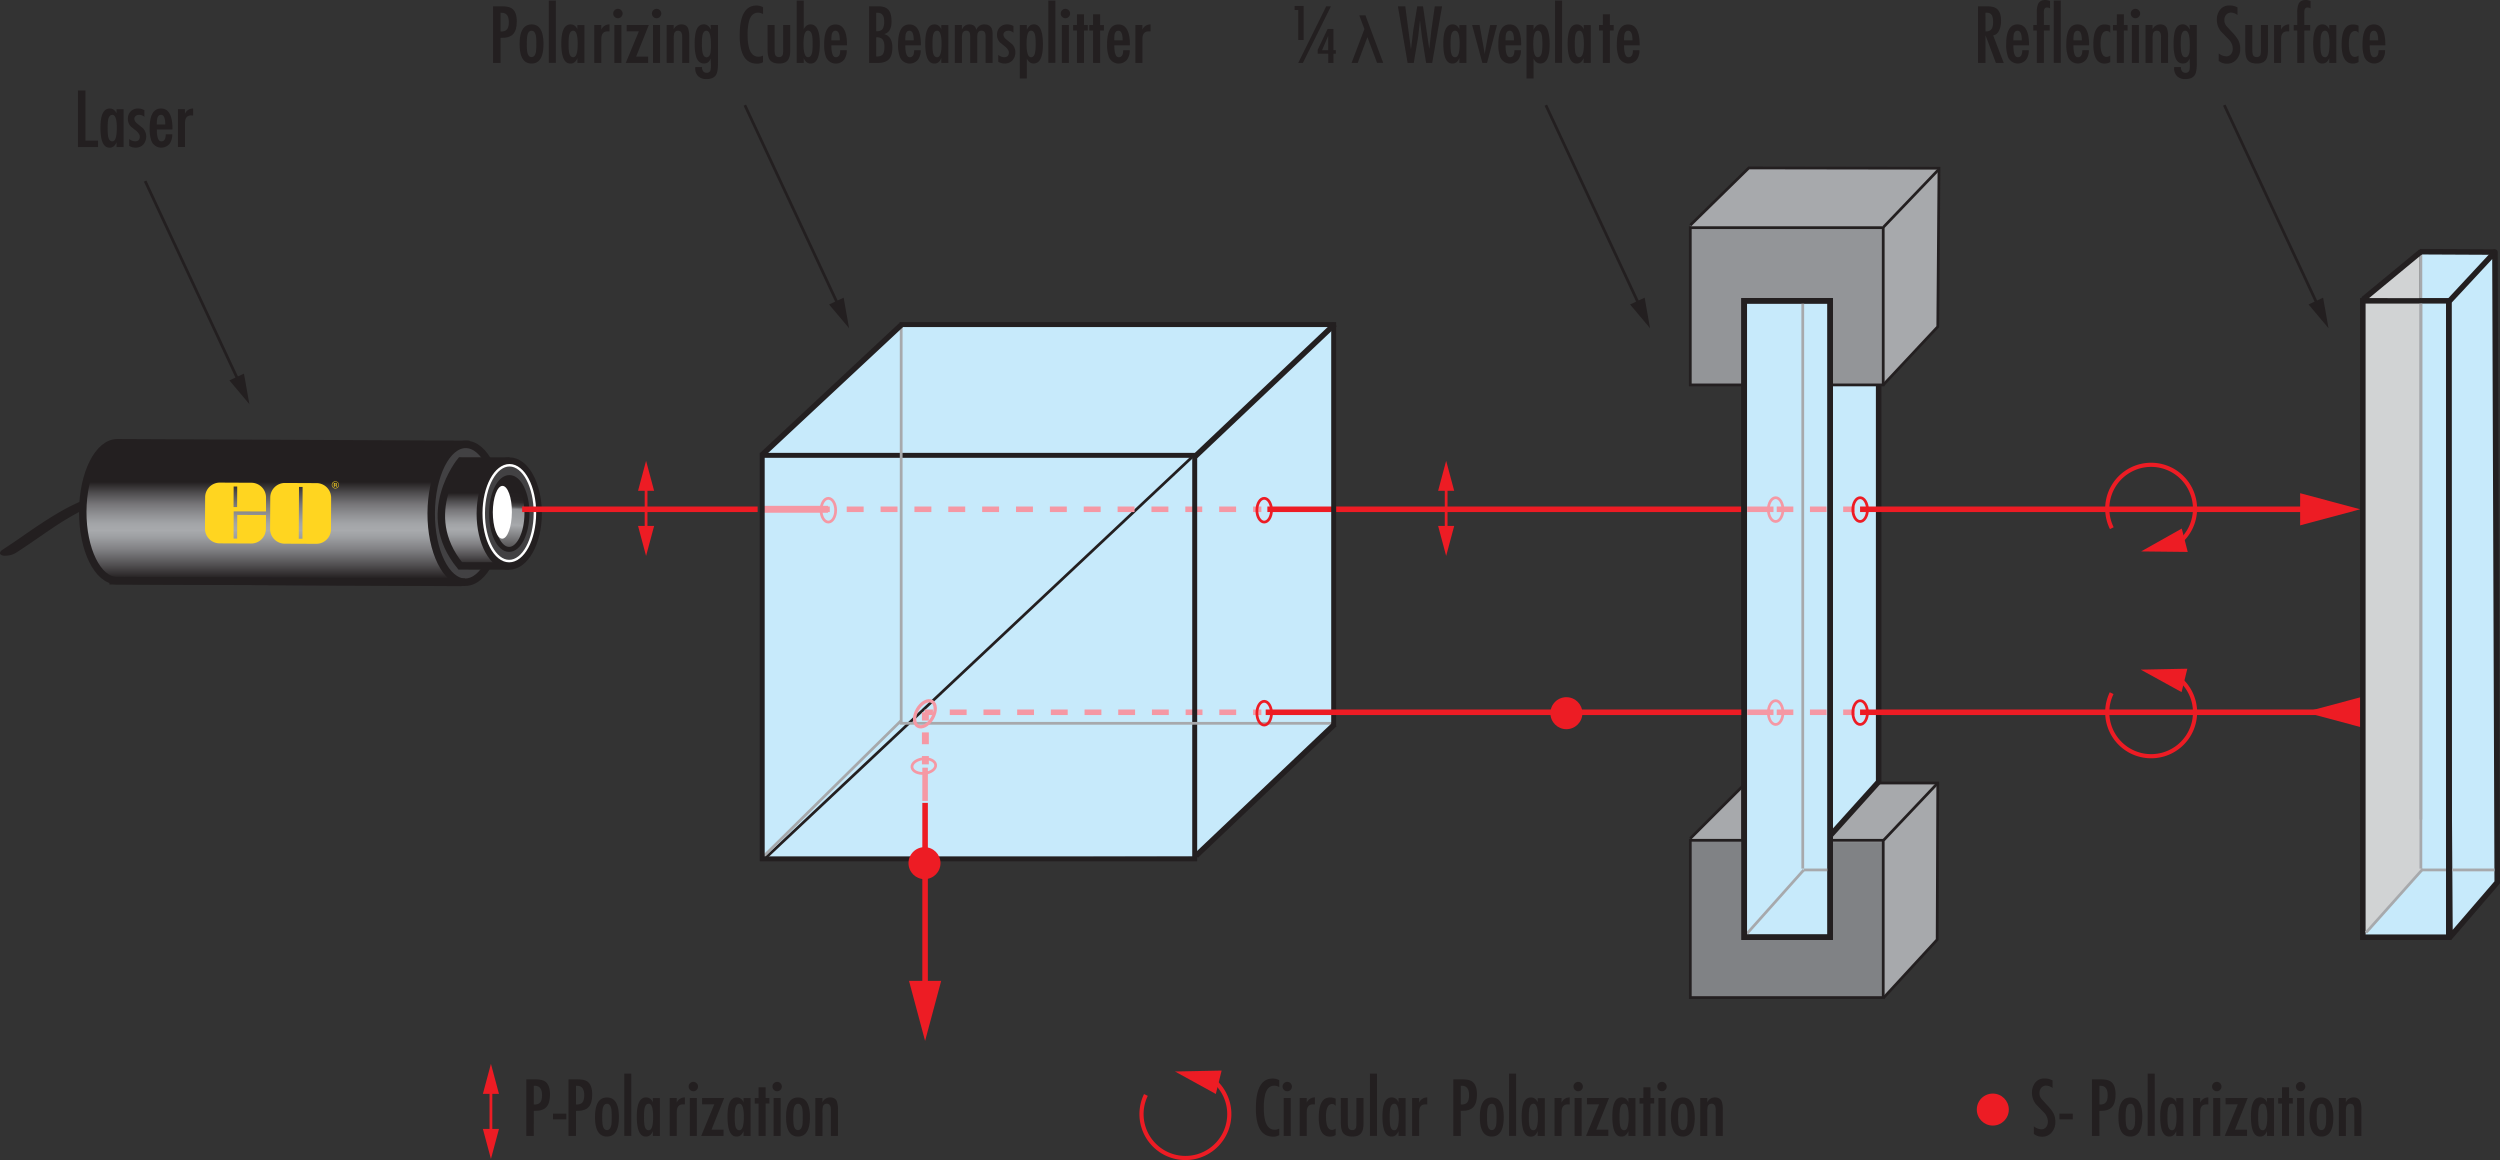 <svg xmlns="http://www.w3.org/2000/svg" xmlns:xlink="http://www.w3.org/1999/xlink" viewBox="0 0 1806.01 838.09"><rect x="0" y="0" width="1806.01" height="838.09" fill="#333333" stroke="none"/><defs><style>.cls-1,.cls-14,.cls-18,.cls-19,.cls-20,.cls-22,.cls-23,.cls-24,.cls-25,.cls-26,.cls-27,.cls-3,.cls-31,.cls-32,.cls-33,.cls-34,.cls-35,.cls-36,.cls-4,.cls-7{fill:none;}.cls-2,.cls-6{fill:#c7eafb;}.cls-11,.cls-13,.cls-14,.cls-15,.cls-16,.cls-26,.cls-27,.cls-3,.cls-6,.cls-7,.cls-8{stroke:#231f20;}.cls-11,.cls-13,.cls-14,.cls-15,.cls-16,.cls-18,.cls-19,.cls-20,.cls-22,.cls-23,.cls-24,.cls-25,.cls-26,.cls-27,.cls-3,.cls-31,.cls-32,.cls-33,.cls-36,.cls-4,.cls-6,.cls-8{stroke-miterlimit:10;}.cls-3,.cls-32,.cls-33,.cls-4,.cls-8{stroke-width:2px;}.cls-4{stroke:#a7a9ac;}.cls-5{fill:#a7a9ac;}.cls-19,.cls-22,.cls-23,.cls-24,.cls-27,.cls-31,.cls-6,.cls-7{stroke-width:4px;}.cls-7{stroke-linejoin:round;}.cls-8{fill:#939598;}.cls-9{isolation:isolate;}.cls-10{fill:#231f20;}.cls-11,.cls-13,.cls-14,.cls-15{stroke-width:5.39px;}.cls-11{fill:url(#linear-gradient);}.cls-12{fill:#ffd520;}.cls-13{fill:#424143;}.cls-15{fill:url(#linear-gradient-2);}.cls-16{stroke-width:3.6px;fill:url(#linear-gradient-3);}.cls-17{fill:url(#linear-gradient-4);}.cls-18{stroke:#fff;stroke-width:1.8px;}.cls-19,.cls-32,.cls-36{stroke:#ed1c24;}.cls-20,.cls-22,.cls-23,.cls-24,.cls-25,.cls-31,.cls-33,.cls-34,.cls-35{stroke:#f598a4;}.cls-20,.cls-25{stroke-width:5px;}.cls-21{fill:#ed1c24;}.cls-23{stroke-dasharray:12.23 12.23;}.cls-24{stroke-dasharray:12.17 12.17;}.cls-25{stroke-dasharray:8.54 8.54;}.cls-26{stroke-width:3.58px;}.cls-28{clip-path:url(#clip-path);}.cls-29{fill:#d1d3d4;}.cls-30{fill:#808285;}.cls-31{stroke-dasharray:12;}.cls-34{stroke-miterlimit:10;stroke-width:2.38px;}.cls-35{stroke-miterlimit:10;stroke-width:2px;}.cls-36{stroke-width:3px;}</style><linearGradient id="linear-gradient" x1="4582.93" y1="390.7" x2="4582.93" y2="490.48" gradientTransform="translate(3589.5 821.69) rotate(180) scale(0.74 1)" gradientUnits="userSpaceOnUse"><stop offset="0.13" stop-color="#231f20"/><stop offset="0.23" stop-color="#525052"/><stop offset="0.34" stop-color="#808083"/><stop offset="0.43" stop-color="#9d9fa2"/><stop offset="0.48" stop-color="#a8aaad"/><stop offset="0.53" stop-color="#a2a4a7"/><stop offset="0.59" stop-color="#919295"/><stop offset="0.67" stop-color="#767578"/><stop offset="0.75" stop-color="#4f4d4f"/><stop offset="0.83" stop-color="#231f20"/></linearGradient><linearGradient id="linear-gradient-2" x1="4386.55" y1="402.63" x2="4386.55" y2="478.5" xlink:href="#linear-gradient"/><linearGradient id="linear-gradient-3" x1="4354.74" y1="415.52" x2="4352.93" y2="467.39" gradientTransform="translate(3589.5 821.69) rotate(180) scale(0.74 1)" gradientUnits="userSpaceOnUse"><stop offset="0.01" stop-color="#231f20"/><stop offset="0.52" stop-color="#a7a9ac"/><stop offset="0.55" stop-color="#a3a5a8"/><stop offset="0.74" stop-color="#939598"/><stop offset="0.74" stop-color="#919295"/><stop offset="0.76" stop-color="#737476"/><stop offset="0.77" stop-color="#5a595b"/><stop offset="0.79" stop-color="#464445"/><stop offset="0.82" stop-color="#363334"/><stop offset="0.84" stop-color="#2b2829"/><stop offset="0.88" stop-color="#252122"/><stop offset="0.99" stop-color="#231f20"/></linearGradient><linearGradient id="linear-gradient-4" x1="4328.78" y1="451.61" x2="4347.24" y2="451.61" gradientTransform="translate(3589.5 821.69) rotate(180) scale(0.74 1)" gradientUnits="userSpaceOnUse"><stop offset="0" stop-color="#ec2227"/><stop offset="0.09" stop-color="#ec272c"/><stop offset="0.2" stop-color="#ee373b"/><stop offset="0.33" stop-color="#f05054"/><stop offset="0.46" stop-color="#f37477"/><stop offset="0.6" stop-color="#f7a1a4"/><stop offset="0.75" stop-color="#fcd8d9"/><stop offset="0.84" stop-color="#fff"/></linearGradient><clipPath id="clip-path"><rect class="cls-1" x="1706.91" y="217.31" width="62.09" height="459.74"/></clipPath></defs><g id="Layer_2" data-name="Layer 2"><g id="Layer_1-2" data-name="Layer 1"><g id="Layer_2-2" data-name="Layer 2"><g id="Blue_Fill_20_C" data-name="Blue Fill 20 C"><polygon class="cls-2" points="1749.18 181.97 1802.36 182.63 1804.17 637.91 1769.66 677.54 1705.92 678.21 1742.91 623.54 1749.18 181.97"/><polygon class="cls-2" points="550.95 327.62 651.91 234.34 963.87 234.71 964.12 523.8 864.22 618.92 550.56 619.58 550.95 327.62"/></g><g id="Grey_Lines" data-name="Grey Lines"><line class="cls-3" x1="553.26" y1="619.58" x2="861.24" y2="330.1"/><line class="cls-4" x1="550.62" y1="619.58" x2="651.02" y2="520.5"/></g><g id="Layer_1-2-2" data-name="Layer 1-2"><polygon class="cls-1" points="1802.36 181.64 1748.63 181.2 1706.8 217.31 1769.33 218.19 1802.36 181.64"/><line class="cls-4" x1="1748.85" y1="215.31" x2="1748.85" y2="183.99"/><polygon class="cls-5" points="1221.08 606.59 1263.35 564.76 1400.74 565.2 1399.42 679.25 1360.67 721.53 1221.08 606.59"/><polyline class="cls-3" points="1221.08 605.71 1261.15 565.64 1399.86 565.64 1399.42 678.81 1360.45 721.09"/><line class="cls-3" x1="1360.67" y1="607.03" x2="1399.86" y2="565.64"/><polygon class="cls-6" points="1321.48 604.39 1357.15 564.76 1357.15 266.52 1292.74 267.51 1295.72 591.51 1321.48 604.39"/><polygon class="cls-7" points="1769.88 677.05 1804.01 637.42 1802.36 182.08 1769 217.97 1769.33 592.83 1769.88 677.05"/><polygon class="cls-5" points="1221.08 163.14 1263.35 121.31 1400.74 121.75 1399.42 235.8 1360.67 278.08 1221.08 163.14"/><rect class="cls-8" x="1221.07" y="164.46" width="139.38" height="113.61"/><g class="cls-9"><g class="cls-9"><path class="cls-10" d="M361.61,45.46h-5.42V4.56h6.51c3.22,0,5.57.5,7.05,1.52q3.58,2.43,3.58,9.44,0,6.35-2.71,9.19t-9,2.63Zm.76-36.24h-.76V22.73q3.38.22,4.78-1.67,1.19-1.57,1.19-5.08C367.58,11.47,365.85,9.22,362.37,9.22Z"/></g><g class="cls-9"><path class="cls-10" d="M384,45.9q-8.62,0-8.63-14.06T384,17.63q8.63,0,8.62,14.21Q392.6,45.9,384,45.9Zm0-4.67q2.49,0,3.2-4a41.69,41.69,0,0,0,.22-5.43,43.5,43.5,0,0,0-.22-5.58q-.71-4-3.2-4t-3.15,4a38.48,38.48,0,0,0-.27,5.58,37,37,0,0,0,.27,5.43Q381.54,41.23,384,41.23Z"/><path class="cls-10" d="M401.56.43v45h-5.1V.43Z"/><path class="cls-10" d="M417.13,45.46V41.94a7.58,7.58,0,0,1-1.87,2.87A4.66,4.66,0,0,1,412,45.9q-6.51,0-6.51-14.49,0-13.77,6.68-13.78c2.22,0,3.87,1.16,4.93,3.47v-3h5.1V45.46Zm-3-4.12q3.2,0,3.2-9.6t-3.2-9.55q-2.44,0-3.09,4a36.73,36.73,0,0,0-.28,5.59,37.25,37.25,0,0,0,.28,5.64Q411.65,41.34,414.09,41.34Z"/></g><g class="cls-9"><path class="cls-10" d="M434.38,18.07v3.36a6.28,6.28,0,0,1,5.91-3.8v5.05h-.88q-5-.33-5,5.57V45.46h-5.1V18.07Z"/></g><g class="cls-9"><path class="cls-10" d="M446.42,13.18A3.41,3.41,0,0,1,443,9.77a3.2,3.2,0,0,1,1-2.39,3.36,3.36,0,0,1,2.42-1,3.24,3.24,0,0,1,2.36,1,3.21,3.21,0,0,1,1,2.36,3.3,3.3,0,0,1-1,2.41A3.18,3.18,0,0,1,446.42,13.18Zm2.49,4.89V45.46h-5.1V18.07Z"/><path class="cls-10" d="M452.71,18.07h16l-9.17,22.84h8.68v4.55H452.05l9.46-22.84h-8.8Z"/><path class="cls-10" d="M474.35,13.18a3.41,3.41,0,0,1-3.41-3.41,3.2,3.2,0,0,1,1-2.39,3.34,3.34,0,0,1,2.41-1,3.21,3.21,0,0,1,2.36,1,3.22,3.22,0,0,1,1,2.36,3.34,3.34,0,0,1-1,2.41A3.19,3.19,0,0,1,474.35,13.18Zm2.5,4.89V45.46h-5.1V18.07Z"/><path class="cls-10" d="M486.67,18.07v3.14a6,6,0,0,1,5.59-3.58c2.44,0,4.07,1,4.87,2.93a17.27,17.27,0,0,1,.77,6.08V45.46h-5.1V26.53q0-4.34-3-4.34a2.74,2.74,0,0,0-2.82,2.22,18.24,18.24,0,0,0-.27,4V45.46h-5.1V18.07Z"/><path class="cls-10" d="M518.68,18.07V45.68q0,5.85-1.31,8.24-1.85,3.21-7.05,3.21a8.2,8.2,0,0,1-5.94-2.07,7.72,7.72,0,0,1-2.14-5.85v-.76h4.93a4.49,4.49,0,0,0,.74,2.93,2.94,2.94,0,0,0,2.55,1.19,2.66,2.66,0,0,0,2.84-2,16.5,16.5,0,0,0,.28-3.86l-.22-4.55q-1.18,3.74-4.86,3.69c-2.81,0-4.72-1.79-5.72-5.27a31.6,31.6,0,0,1-.92-8.68,37,37,0,0,1,.76-8.78c1-3.69,2.93-5.54,5.83-5.54q3.17,0,5,3.69l.11-.11-.22-3.14Zm-5.1,13.83q0-9.7-3.31-9.71c-1.49,0-2.46,1.32-2.93,4a37.41,37.41,0,0,0-.27,5.48,35.27,35.27,0,0,0,.32,5.64q.71,4.06,3,4.07c1.59,0,2.59-1.3,3-3.91A50.79,50.79,0,0,0,513.58,31.9Z"/><path class="cls-10" d="M551.23,5.21v4.94a8.19,8.19,0,0,0-3.48-1q-4.93,0-6.67,6.19a39,39,0,0,0-1,10q0,15.63,7.87,15.63a6.86,6.86,0,0,0,3.26-.82v4.78A8.19,8.19,0,0,1,546.88,46q-12.52,0-12.53-20.34Q534.35,4,546.51,4A9.23,9.23,0,0,1,551.23,5.21Z"/><path class="cls-10" d="M554.48,18.07h5.1V35.21a17.32,17.32,0,0,0,.27,3.9,2.7,2.7,0,0,0,2.88,2.12,2.64,2.64,0,0,0,2.82-1.95,19.73,19.73,0,0,0,.21-3.8V18.07h5.1V36.56q0,4.56-1.62,6.79-1.9,2.55-6.3,2.55c-3.43,0-5.77-1-7-2.88q-1.46-2.28-1.46-7.54Z"/><path class="cls-10" d="M575.53,45.46V.43h5.1V21.1q1.7-3.47,4.93-3.47,6.68,0,6.68,13.78,0,14.49-6.52,14.49a4.66,4.66,0,0,1-3.23-1.09,7.47,7.47,0,0,1-1.86-2.87v3.52Zm8.14-4.12q2.43,0,3.09-4a39.86,39.86,0,0,0,.27-5.64,38.55,38.55,0,0,0-.27-5.59q-.66-4-3.09-4-3.21,0-3.21,9.55T583.67,41.34Z"/><path class="cls-10" d="M611.88,32.77H600.59q0,8.56,3.2,8.57c2.14,0,3.2-1.7,3.2-5.1h4.72A11.24,11.24,0,0,1,609.87,43a7.71,7.71,0,0,1-13.18-1.85A25.2,25.2,0,0,1,595.38,32q0-14.31,8.19-14.32T611.88,32Zm-11.29-3.64h6.08q0-6.94-3.1-6.94c-1.37,0-2.27.89-2.71,2.66A22.1,22.1,0,0,0,600.59,29.13Z"/><path class="cls-10" d="M634.33,45.46h-6.51V4.56h6.78c3.55,0,6.06,1,7.55,2.93,1.26,1.7,1.89,4.37,1.89,8q0,7.69-5.15,9.06v.1q5.75,1.8,5.75,9.61c0,3.79-.76,6.58-2.28,8.35S638.06,45.46,634.33,45.46Zm4.4-30.13q0-6.1-4.83-6.11H633V22.57q3.46.16,4.77-1.95A10.71,10.71,0,0,0,638.73,15.33ZM633,26.91V40.8q3.42.16,4.77-1.63,1.14-1.56,1.14-5.07,0-3.68-1.09-5.25Q636.51,26.85,633,26.91Z"/><path class="cls-10" d="M665.26,32.77H654q0,8.56,3.2,8.57c2.14,0,3.2-1.7,3.2-5.1h4.72A11.24,11.24,0,0,1,663.25,43a7.71,7.71,0,0,1-13.18-1.85A25.2,25.2,0,0,1,648.76,32q0-14.31,8.2-14.32T665.26,32ZM654,29.13h6.08q0-6.94-3.09-6.94c-1.38,0-2.28.89-2.72,2.66A22.1,22.1,0,0,0,654,29.13Z"/><path class="cls-10" d="M680,45.46V41.94a7.47,7.47,0,0,1-1.86,2.87,4.66,4.66,0,0,1-3.23,1.09q-6.52,0-6.52-14.49,0-13.77,6.68-13.78,3.34,0,4.93,3.47v-3h5.1V45.46Zm-3-4.12q3.21,0,3.2-9.6T677,22.19c-1.62,0-2.66,1.32-3.09,4a38.55,38.55,0,0,0-.27,5.59,39.09,39.09,0,0,0,.27,5.64C674.31,40,675.35,41.34,677,41.34Z"/><path class="cls-10" d="M694.88,18.07v3.36q1.74-3.8,5.39-3.8,4.1,0,5,3.8h.11a5.87,5.87,0,0,1,5.67-3.8q6.06,0,6,6.62V45.46H712V26.26c0-2.72-.92-4.07-2.76-4.07a2.76,2.76,0,0,0-3,2,17,17,0,0,0-.27,3.85V45.46h-5.1V26.85a9.22,9.22,0,0,0-.37-3.14,2.43,2.43,0,0,0-2.53-1.52,2.65,2.65,0,0,0-2.74,2.06,14.61,14.61,0,0,0-.32,3.8V45.46h-5.16V18.07Z"/><path class="cls-10" d="M732.14,18.83v4.82a5.51,5.51,0,0,0-3.79-1.46,3.86,3.86,0,0,0-2.44.79,2.53,2.53,0,0,0-1,2.14c0,1.19.79,2.38,2.27,3.58q3.69,2.93,4.07,3.31a8.23,8.23,0,0,1,2.23,5.75,8.24,8.24,0,0,1-2.12,5.88,7.49,7.49,0,0,1-5.75,2.26,8.55,8.55,0,0,1-4.45-1.31v-5a6.84,6.84,0,0,0,4.23,1.74q3.42,0,3.42-3.47,0-1.74-2.44-4-2-1.58-3.91-3.14a7.83,7.83,0,0,1-2.22-5.59,7.45,7.45,0,0,1,2-5.37,7,7,0,0,1,5.29-2.12A8.78,8.78,0,0,1,732.14,18.83Z"/><path class="cls-10" d="M741.8,18.07v3.52q1.69-4,5.09-4,6.52,0,6.52,14.43,0,13.83-6.68,13.84-3.29,0-4.93-3.53V56.69h-5.1V18.07Zm3,23.27c1.41,0,2.37-1,2.87-3.09a29.58,29.58,0,0,0,.49-6.46,39.77,39.77,0,0,0-.27-5.64q-.64-4-3.09-4-3.21,0-3.2,9.6T744.84,41.34Z"/><path class="cls-10" d="M762.42.43v45h-5.1V.43Z"/><path class="cls-10" d="M769.68,13.18a3.41,3.41,0,0,1-3.41-3.41,3.2,3.2,0,0,1,1-2.39,3.34,3.34,0,0,1,2.41-1,3.22,3.22,0,0,1,2.36,1,3.22,3.22,0,0,1,1,2.36,3.34,3.34,0,0,1-1,2.41A3.2,3.2,0,0,1,769.68,13.18Zm2.5,4.89V45.46h-5.1V18.07Z"/><path class="cls-10" d="M778,10.31h5.1v7.76h2.72v4h-2.72V45.46H778V22.08h-2.76v-4H778Z"/></g><g class="cls-9"><path class="cls-10" d="M789.65,10.31h5.1v7.76h2.71v4h-2.71V45.46h-5.1V22.08h-2.76v-4h2.76Z"/></g><g class="cls-9"><path class="cls-10" d="M816.25,32.77H805q0,8.56,3.2,8.57c2.14,0,3.2-1.7,3.2-5.1h4.72A11.24,11.24,0,0,1,814.24,43a7.71,7.71,0,0,1-13.18-1.85A25.2,25.2,0,0,1,799.75,32q0-14.31,8.2-14.32T816.25,32ZM805,29.13H811q0-6.94-3.09-6.94c-1.38,0-2.28.89-2.72,2.66A22.1,22.1,0,0,0,805,29.13Z"/><path class="cls-10" d="M825.25,18.07v3.36a6.28,6.28,0,0,1,5.91-3.8v5.05h-.87q-5-.33-5,5.57V45.46h-5.1V18.07Z"/></g></g><g class="cls-9"><path class="cls-10" d="M56.3,65.33h5.43v36.24h9.11v4.66H56.3Z"/><path class="cls-10" d="M84.18,106.23v-3.52a7.47,7.47,0,0,1-1.86,2.87,4.66,4.66,0,0,1-3.23,1.09q-6.51,0-6.52-14.49,0-13.77,6.69-13.78,3.33,0,4.92,3.47v-3h5.1v27.39Zm-3-4.12q3.19,0,3.2-9.6T81.15,83q-2.45,0-3.1,4a38.55,38.55,0,0,0-.27,5.59,39.09,39.09,0,0,0,.27,5.64Q78.71,102.11,81.15,102.11Z"/><path class="cls-10" d="M104.31,79.6v4.82a5.52,5.52,0,0,0-3.8-1.46,3.88,3.88,0,0,0-2.44.79,2.53,2.53,0,0,0-1,2.14c0,1.19.8,2.38,2.28,3.58,2.46,2,3.81,3,4.07,3.31a8.89,8.89,0,0,1,.11,11.63,7.49,7.49,0,0,1-5.75,2.26,8.52,8.52,0,0,1-4.45-1.31v-5a6.8,6.8,0,0,0,4.23,1.74q3.42,0,3.42-3.47c0-1.16-.82-2.5-2.44-4L94.6,91.48a7.83,7.83,0,0,1-2.22-5.59,7.41,7.41,0,0,1,2-5.37A7,7,0,0,1,99.7,78.4,8.8,8.8,0,0,1,104.31,79.6Z"/><path class="cls-10" d="M124.6,93.54H113.31q0,8.56,3.21,8.57t3.2-5.1h4.72a11.24,11.24,0,0,1-1.85,6.73,7.71,7.71,0,0,1-13.18-1.85,25.23,25.23,0,0,1-1.3-9.17q0-14.31,8.19-14.32t8.3,14.32ZM113.31,89.9h6.08q0-6.95-3.09-6.94c-1.38,0-2.28.89-2.71,2.66A21.07,21.07,0,0,0,113.31,89.9Z"/><path class="cls-10" d="M133.6,78.84V82.2a6.28,6.28,0,0,1,5.92-3.8v5h-.88q-5-.33-5,5.57v17.21h-5.1V78.84Z"/></g><g class="cls-9"><g class="cls-9"><path class="cls-10" d="M385.61,820.61h-5.42v-40.9h6.51c3.22,0,5.57.5,7.05,1.52q3.58,2.43,3.58,9.44,0,6.35-2.71,9.19t-9,2.63Zm.76-36.24h-.76v13.51q3.38.23,4.78-1.67,1.19-1.58,1.19-5.08C391.58,786.62,389.85,784.37,386.37,784.37Z"/></g><g class="cls-9"><path class="cls-10" d="M399.47,804.5h9.65v4.12h-9.65Z"/></g><g class="cls-9"><path class="cls-10" d="M416.1,820.61h-5.42v-40.9h6.51c3.22,0,5.57.5,7.05,1.52q3.58,2.43,3.58,9.44,0,6.35-2.71,9.19t-9,2.63Zm.76-36.24h-.76v13.51q3.38.23,4.78-1.67,1.19-1.58,1.19-5.08C422.07,786.62,420.34,784.37,416.86,784.37Z"/></g><g class="cls-9"><path class="cls-10" d="M438.47,821.05q-8.62,0-8.63-14,0-14.22,8.63-14.22T447.1,807Q447.1,821,438.47,821.05Zm0-4.67q2.49,0,3.2-4a41.61,41.61,0,0,0,.22-5.42,43.58,43.58,0,0,0-.22-5.59q-.71-4-3.2-4t-3.15,4a38.55,38.55,0,0,0-.27,5.59,36.91,36.91,0,0,0,.27,5.42Q436,816.38,438.47,816.38Z"/><path class="cls-10" d="M456.05,775.58v45H451v-45Z"/><path class="cls-10" d="M471.62,820.61v-3.52a7.58,7.58,0,0,1-1.87,2.87,4.66,4.66,0,0,1-3.23,1.09q-6.51,0-6.51-14.49,0-13.77,6.68-13.78c2.22,0,3.87,1.16,4.93,3.47v-3h5.1v27.39Zm-3-4.12q3.19,0,3.2-9.6t-3.2-9.55q-2.44,0-3.09,4a36.73,36.73,0,0,0-.28,5.59,37.25,37.25,0,0,0,.28,5.64Q466.14,816.49,468.58,816.49Z"/></g><g class="cls-9"><path class="cls-10" d="M488.87,793.22v3.36a6.28,6.28,0,0,1,5.91-3.8v5.05h-.88q-5-.33-5,5.57v17.21h-5.1V793.22Z"/></g><g class="cls-9"><path class="cls-10" d="M500.91,788.33a3.41,3.41,0,0,1-3.42-3.41,3.2,3.2,0,0,1,1-2.39,3.36,3.36,0,0,1,2.42-1,3.43,3.43,0,0,1,3.36,3.37,3.3,3.3,0,0,1-1,2.41A3.18,3.18,0,0,1,500.91,788.33Zm2.49,4.89v27.39h-5.1V793.22Z"/><path class="cls-10" d="M507.2,793.22h15.95L514,816.06h8.68v4.55H506.54L516,797.77h-8.8Z"/><path class="cls-10" d="M537.15,820.61v-3.52a7.58,7.58,0,0,1-1.87,2.87,4.66,4.66,0,0,1-3.23,1.09q-6.51,0-6.51-14.49,0-13.77,6.68-13.78c2.22,0,3.87,1.16,4.93,3.47v-3h5.1v27.39Zm-3-4.12q3.2,0,3.2-9.6t-3.2-9.55q-2.45,0-3.09,4a36.73,36.73,0,0,0-.28,5.59,37.25,37.25,0,0,0,.28,5.64Q531.67,816.49,534.11,816.49Z"/><path class="cls-10" d="M548,785.46h5.09v7.76h2.72v4h-2.72v23.38H548V797.23h-2.77v-4H548Z"/><path class="cls-10" d="M561.45,788.33a3.41,3.41,0,0,1-3.42-3.41,3.2,3.2,0,0,1,1-2.39,3.36,3.36,0,0,1,2.42-1,3.43,3.43,0,0,1,3.36,3.37,3.33,3.33,0,0,1-1,2.41A3.22,3.22,0,0,1,561.45,788.33Zm2.49,4.89v27.39h-5.1V793.22Z"/><path class="cls-10" d="M576.48,821.05q-8.62,0-8.63-14,0-14.22,8.63-14.22T585.1,807Q585.1,821,576.48,821.05Zm0-4.67q2.49,0,3.2-4a42.29,42.29,0,0,0,.21-5.42,44.31,44.31,0,0,0-.21-5.59q-.7-4-3.2-4t-3.15,4a38.55,38.55,0,0,0-.27,5.59,36.91,36.91,0,0,0,.27,5.42Q574,816.38,576.48,816.38Z"/><path class="cls-10" d="M594.11,793.22v3.14a6,6,0,0,1,5.58-3.58q3.67,0,4.88,2.93a17.27,17.27,0,0,1,.77,6.08v18.82h-5.1V801.68c0-2.89-1-4.34-3-4.34a2.73,2.73,0,0,0-2.82,2.22,18.3,18.3,0,0,0-.27,4v17.09H589V793.22Z"/></g></g><g class="cls-9"><g class="cls-9"><path class="cls-10" d="M924.14,780.36v4.94a8.11,8.11,0,0,0-3.47-1q-4.93,0-6.67,6.19a39,39,0,0,0-1,10q0,15.63,7.87,15.63a6.82,6.82,0,0,0,3.25-.82V820a8.1,8.1,0,0,1-4.34,1.14q-12.52,0-12.53-20.35,0-21.64,12.15-21.64A9.2,9.2,0,0,1,924.14,780.36Z"/><path class="cls-10" d="M929.94,788.33a3.41,3.41,0,0,1-3.41-3.41,3.2,3.2,0,0,1,1-2.39,3.34,3.34,0,0,1,2.41-1,3.45,3.45,0,0,1,3.37,3.37,3.34,3.34,0,0,1-1,2.41A3.19,3.19,0,0,1,929.94,788.33Zm2.5,4.89v27.39h-5.1V793.22Z"/></g><g class="cls-9"><path class="cls-10" d="M944,793.22v3.36a6.28,6.28,0,0,1,5.91-3.8v5.05H949q-5-.33-5,5.57v17.21h-5.1V793.22Z"/></g><g class="cls-9"><path class="cls-10" d="M964.89,793.7v5.16h-.11a2.71,2.71,0,0,0-2.38-1.3q-4.51,0-4.51,9.11,0,9.6,4.4,9.6a4.51,4.51,0,0,0,2.6-1V820a8,8,0,0,1-4.12,1.09q-8.09,0-8.09-13.89,0-14.38,8.14-14.38A9.26,9.26,0,0,1,964.89,793.7Z"/><path class="cls-10" d="M968.58,793.22h5.1v17.14a17.32,17.32,0,0,0,.27,3.9,2.69,2.69,0,0,0,2.87,2.12,2.65,2.65,0,0,0,2.83-2,19.73,19.73,0,0,0,.21-3.8V793.22H985v18.49q0,4.56-1.62,6.79-1.9,2.55-6.3,2.55c-3.43,0-5.77-1-7-2.88q-1.45-2.28-1.46-7.54Z"/><path class="cls-10" d="M994.73,775.58v45h-5.1v-45Z"/><path class="cls-10" d="M1010.3,820.61v-3.52a7.58,7.58,0,0,1-1.87,2.87,4.66,4.66,0,0,1-3.23,1.09q-6.51,0-6.51-14.49,0-13.77,6.68-13.78c2.22,0,3.87,1.16,4.93,3.47v-3h5.1v27.39Zm-3-4.12q3.19,0,3.2-9.6t-3.2-9.55q-2.44,0-3.09,4a37.12,37.12,0,0,0-.27,5.59,37.65,37.65,0,0,0,.27,5.64Q1004.82,816.49,1007.26,816.49Z"/><path class="cls-10" d="M1025.16,793.22v3.36a6.28,6.28,0,0,1,5.91-3.8v5.05h-.87q-5-.33-5,5.57v17.21h-5.1V793.22Z"/></g><g class="cls-9"><path class="cls-10" d="M1055.31,820.61h-5.43v-40.9h6.51c3.22,0,5.57.5,7,1.52q3.58,2.43,3.58,9.44,0,6.35-2.71,9.19t-9,2.63Zm.75-36.24h-.75v13.51q3.36.23,4.77-1.67,1.18-1.58,1.19-5.08C1061.27,786.62,1059.54,784.37,1056.06,784.37Z"/></g><g class="cls-9"><path class="cls-10" d="M1077.67,821.05q-8.62,0-8.63-14,0-14.22,8.63-14.22T1086.3,807Q1086.3,821,1077.67,821.05Zm0-4.67q2.49,0,3.2-4a41.61,41.61,0,0,0,.22-5.42,43.58,43.58,0,0,0-.22-5.59q-.7-4-3.2-4t-3.15,4a38.55,38.55,0,0,0-.27,5.59,36.91,36.91,0,0,0,.27,5.42Q1075.22,816.38,1077.67,816.38Z"/><path class="cls-10" d="M1095.25,775.58v45h-5.1v-45Z"/><path class="cls-10" d="M1110.82,820.61v-3.52A7.58,7.58,0,0,1,1109,820a4.66,4.66,0,0,1-3.23,1.09q-6.51,0-6.51-14.49,0-13.77,6.68-13.78c2.22,0,3.87,1.16,4.93,3.47v-3h5.1v27.39Zm-3-4.12q3.2,0,3.2-9.6t-3.2-9.55q-2.44,0-3.09,4a36.73,36.73,0,0,0-.28,5.59,37.25,37.25,0,0,0,.28,5.64Q1105.33,816.49,1107.78,816.49Z"/></g><g class="cls-9"><path class="cls-10" d="M1128.07,793.22v3.36a6.28,6.28,0,0,1,5.91-3.8v5.05h-.88q-5-.33-5,5.57v17.21H1123V793.22Z"/></g><g class="cls-9"><path class="cls-10" d="M1140.12,788.33a3.41,3.41,0,0,1-3.42-3.41,3.2,3.2,0,0,1,1-2.39,3.36,3.36,0,0,1,2.42-1,3.43,3.43,0,0,1,3.36,3.37,3.34,3.34,0,0,1-1,2.41A3.18,3.18,0,0,1,1140.12,788.33Zm2.49,4.89v27.39h-5.1V793.22Z"/><path class="cls-10" d="M1146.41,793.22h15.95l-9.17,22.84h8.68v4.55h-16.12l9.46-22.84h-8.8Z"/><path class="cls-10" d="M1176.35,820.61v-3.52a7.47,7.47,0,0,1-1.86,2.87,4.66,4.66,0,0,1-3.23,1.09q-6.51,0-6.51-14.49,0-13.77,6.68-13.78c2.22,0,3.87,1.16,4.92,3.47v-3h5.1v27.39Zm-3-4.12q3.2,0,3.2-9.6t-3.2-9.55q-2.44,0-3.09,4a36.73,36.73,0,0,0-.28,5.59,37.25,37.25,0,0,0,.28,5.64Q1170.88,816.49,1173.32,816.49Z"/><path class="cls-10" d="M1187.2,785.46h5.1v7.76H1195v4h-2.72v23.38h-5.1V797.23h-2.76v-4h2.76Z"/><path class="cls-10" d="M1200.66,788.33a3.41,3.41,0,0,1-3.42-3.41,3.2,3.2,0,0,1,1-2.39,3.36,3.36,0,0,1,2.42-1,3.43,3.43,0,0,1,3.36,3.37,3.33,3.33,0,0,1-1,2.41A3.22,3.22,0,0,1,1200.66,788.33Zm2.49,4.89v27.39h-5.1V793.22Z"/><path class="cls-10" d="M1215.69,821.05q-8.62,0-8.63-14,0-14.22,8.63-14.22t8.62,14.22Q1224.31,821,1215.69,821.05Zm0-4.67q2.49,0,3.2-4a42.29,42.29,0,0,0,.21-5.42,44.31,44.31,0,0,0-.21-5.59q-.71-4-3.2-4t-3.15,4a38.55,38.55,0,0,0-.27,5.59,36.91,36.91,0,0,0,.27,5.42Q1213.24,816.38,1215.69,816.38Z"/><path class="cls-10" d="M1233.32,793.22v3.14a6,6,0,0,1,5.58-3.58q3.67,0,4.88,2.93a17.27,17.27,0,0,1,.77,6.08v18.82h-5.1V801.68c0-2.89-1-4.34-3-4.34a2.73,2.73,0,0,0-2.82,2.22,18.3,18.3,0,0,0-.27,4v17.09h-5.1V793.22Z"/></g></g><g class="cls-9"><g class="cls-9"><path class="cls-10" d="M1482.79,780.52l0,5.48a7.89,7.89,0,0,0-4.61-1.74,4.44,4.44,0,0,0-3.5,1.52,5.48,5.48,0,0,0-1.33,3.75,6.42,6.42,0,0,0,1.52,4.45l4.12,4.5a29.94,29.94,0,0,1,4.23,5.37,13.56,13.56,0,0,1,1.58,6.62,11.23,11.23,0,0,1-2.55,7.48,8.7,8.7,0,0,1-7,3.21,9.26,9.26,0,0,1-6-2v-5.48a9.23,9.23,0,0,0,5.37,2.12,4.28,4.28,0,0,0,3.63-1.74,6.42,6.42,0,0,0,1.14-4,9.62,9.62,0,0,0-3-6.56c-.8-.83-2.62-2.71-5.48-5.64a13,13,0,0,1-3-8.3,11.43,11.43,0,0,1,2.27-7.38,8.29,8.29,0,0,1,6.89-3.09A11.3,11.3,0,0,1,1482.79,780.52Z"/><path class="cls-10" d="M1487.73,804.5h9.66v4.12h-9.66Z"/></g><g class="cls-9"><path class="cls-10" d="M1516.64,820.61h-5.43v-40.9h6.51c3.22,0,5.57.5,7,1.52q3.59,2.43,3.58,9.44,0,6.35-2.71,9.19t-9,2.63Zm.75-36.24h-.75v13.51q3.36.23,4.77-1.67,1.18-1.58,1.19-5.08C1522.6,786.62,1520.87,784.37,1517.39,784.37Z"/></g><g class="cls-9"><path class="cls-10" d="M1539,821.05q-8.62,0-8.63-14,0-14.22,8.63-14.22t8.63,14.22Q1547.63,821,1539,821.05Zm0-4.67q2.49,0,3.2-4a41.61,41.61,0,0,0,.22-5.42,43.58,43.58,0,0,0-.22-5.59q-.71-4-3.2-4t-3.15,4a38.55,38.55,0,0,0-.27,5.59,36.91,36.91,0,0,0,.27,5.42Q1536.55,816.38,1539,816.38Z"/><path class="cls-10" d="M1556.58,775.58v45h-5.1v-45Z"/><path class="cls-10" d="M1572.15,820.61v-3.52a7.58,7.58,0,0,1-1.87,2.87,4.66,4.66,0,0,1-3.23,1.09q-6.51,0-6.51-14.49,0-13.77,6.68-13.78c2.22,0,3.87,1.16,4.93,3.47v-3h5.1v27.39Zm-3-4.12q3.2,0,3.2-9.6t-3.2-9.55q-2.44,0-3.09,4a36.73,36.73,0,0,0-.28,5.59,37.25,37.25,0,0,0,.28,5.64Q1566.67,816.49,1569.11,816.49Z"/></g><g class="cls-9"><path class="cls-10" d="M1589.4,793.22v3.36a6.28,6.28,0,0,1,5.91-3.8v5.05h-.88q-5-.33-5,5.57v17.21h-5.1V793.22Z"/></g><g class="cls-9"><path class="cls-10" d="M1601.45,788.33a3.41,3.41,0,0,1-3.42-3.41,3.2,3.2,0,0,1,1-2.39,3.36,3.36,0,0,1,2.42-1,3.43,3.43,0,0,1,3.36,3.37,3.34,3.34,0,0,1-1,2.41A3.18,3.18,0,0,1,1601.45,788.33Zm2.49,4.89v27.39h-5.1V793.22Z"/><path class="cls-10" d="M1607.74,793.22h16l-9.17,22.84h8.68v4.55h-16.12l9.46-22.84h-8.8Z"/><path class="cls-10" d="M1637.69,820.61v-3.52a7.58,7.58,0,0,1-1.87,2.87,4.66,4.66,0,0,1-3.23,1.09q-6.51,0-6.51-14.49,0-13.77,6.68-13.78c2.22,0,3.87,1.16,4.93,3.47v-3h5.09v27.39Zm-3-4.12q3.19,0,3.2-9.6t-3.2-9.55q-2.45,0-3.09,4a36.73,36.73,0,0,0-.28,5.59,37.25,37.25,0,0,0,.28,5.64Q1632.21,816.49,1634.65,816.49Z"/><path class="cls-10" d="M1648.53,785.46h5.1v7.76h2.72v4h-2.72v23.38h-5.1V797.23h-2.76v-4h2.76Z"/><path class="cls-10" d="M1662,788.33a3.41,3.41,0,0,1-3.42-3.41,3.2,3.2,0,0,1,1-2.39,3.36,3.36,0,0,1,2.42-1,3.43,3.43,0,0,1,3.36,3.37,3.33,3.33,0,0,1-1,2.41A3.22,3.22,0,0,1,1662,788.33Zm2.49,4.89v27.39h-5.1V793.22Z"/><path class="cls-10" d="M1677,821.05q-8.62,0-8.63-14,0-14.22,8.63-14.22t8.62,14.22Q1685.64,821,1677,821.05Zm0-4.67q2.49,0,3.2-4a42.29,42.29,0,0,0,.21-5.42,44.31,44.31,0,0,0-.21-5.59q-.71-4-3.2-4t-3.15,4a38.55,38.55,0,0,0-.27,5.59,36.91,36.91,0,0,0,.27,5.42Q1674.57,816.38,1677,816.38Z"/><path class="cls-10" d="M1694.65,793.22v3.14a6,6,0,0,1,5.58-3.58q3.68,0,4.88,2.93a17.27,17.27,0,0,1,.77,6.08v18.82h-5.1V801.68c0-2.89-1-4.34-3-4.34a2.73,2.73,0,0,0-2.82,2.22,18.3,18.3,0,0,0-.27,4v17.09h-5.1V793.22Z"/></g></g><g class="cls-9"><g class="cls-9"><path class="cls-10" d="M935.23,4.29h6.51V28.92h-3.91V7.22h-2.6Zm22.84.27h3.39l-20.24,40.9h-3.39Zm5.2,16.33V36.24H965v2.6h-1.69v6.62h-3.79V38.84h-7.6V35.91l7.16-15Zm-3.79,15.35V25.93l-4.4,10.31Z"/></g><g class="cls-9"><path class="cls-10" d="M987.83,26.85l-7,18.61h-4.46L985.65,21l-3.71-9.94h4.46l12.84,34.36h-4.45Z"/></g><g class="cls-9"><path class="cls-10" d="M1009.85,4.56h5.32l4.06,30.76h.11L1021,21.59l2.82-17H1028l4.45,30.49h.11L1034,21.92l2.49-17.36h5.28l-7.16,40.9h-4.37l-3.06-19-1.32-11.34h-.11l-1.19,11-.38,2.34-2.87,17h-4.45Z"/></g><g class="cls-9"><path class="cls-10" d="M1054.26,45.46V41.94a7.7,7.7,0,0,1-1.86,2.87,4.68,4.68,0,0,1-3.24,1.09q-6.51,0-6.51-14.49,0-13.77,6.68-13.78,3.35,0,4.93,3.47v-3h5.1V45.46Zm-3-4.12q3.19,0,3.2-9.6t-3.2-9.55q-2.45,0-3.09,4a38.55,38.55,0,0,0-.27,5.59,39.09,39.09,0,0,0,.27,5.64Q1048.77,41.34,1051.22,41.34Z"/></g><g class="cls-9"><path class="cls-10" d="M1063.45,18.07h5.42l3.69,20.72h.11l.16-1.63,2-11.07,1.68-8h4.94l-7.22,27.39h-3.36Z"/></g><g class="cls-9"><path class="cls-10" d="M1098.91,32.77h-11.29q0,8.56,3.2,8.57c2.14,0,3.2-1.7,3.2-5.1h4.72A11.24,11.24,0,0,1,1096.9,43a7.71,7.71,0,0,1-13.18-1.85,25.2,25.2,0,0,1-1.31-9.17q0-14.31,8.2-14.32t8.3,14.32Zm-11.29-3.64h6.08q0-6.94-3.09-6.94c-1.38,0-2.28.89-2.72,2.66A22.1,22.1,0,0,0,1087.62,29.13Z"/><path class="cls-10" d="M1107.86,18.07v3.52q1.7-4,5.09-4,6.51,0,6.52,14.43,0,13.83-6.69,13.84c-2.18,0-3.83-1.18-4.92-3.53V56.69h-5.1V18.07Zm3,23.27c1.41,0,2.36-1,2.87-3.09a29.58,29.58,0,0,0,.49-6.46,39.77,39.77,0,0,0-.27-5.64q-.66-4-3.09-4-3.21,0-3.21,9.6T1110.9,41.34Z"/><path class="cls-10" d="M1128.47.43v45h-5.1V.43Z"/><path class="cls-10" d="M1144,45.46V41.94a7.47,7.47,0,0,1-1.86,2.87A4.68,4.68,0,0,1,1139,45.9q-6.53,0-6.52-14.49,0-13.77,6.68-13.78,3.35,0,4.93,3.47v-3h5.1V45.46Zm-3-4.12q3.21,0,3.2-9.6t-3.2-9.55q-2.45,0-3.09,4a38.55,38.55,0,0,0-.27,5.59,39.09,39.09,0,0,0,.27,5.64Q1138.55,41.34,1141,41.34Z"/></g><g class="cls-9"><path class="cls-10" d="M1157.92,10.31h5.1v7.76h2.71v4H1163V45.46h-5.1V22.08h-2.76v-4h2.76Z"/></g><g class="cls-9"><path class="cls-10" d="M1184.52,32.77h-11.29q0,8.56,3.2,8.57c2.14,0,3.2-1.7,3.2-5.1h4.72a11.24,11.24,0,0,1-1.84,6.73,7.71,7.71,0,0,1-13.18-1.85A25.2,25.2,0,0,1,1168,32q0-14.31,8.2-14.32t8.3,14.32Zm-11.29-3.64h6.08q0-6.94-3.09-6.94c-1.38,0-2.28.89-2.72,2.66A22.1,22.1,0,0,0,1173.23,29.13Z"/></g></g><g class="cls-9"><g class="cls-9"><path class="cls-10" d="M1428.92,45.46V4.56h6.51q4.39,0,6.56,1.41,3.59,2.34,3.58,9.06a16.74,16.74,0,0,1-1.14,6.41q-1.48,3.58-4.54,4.13l7.62,19.89h-5.68l-7.48-20v20Zm5.43-22.78q5.48.38,5.47-6.43a12.47,12.47,0,0,0-.65-4.76,3.92,3.92,0,0,0-4-2.27h-.86Z"/></g><g class="cls-9"><path class="cls-10" d="M1465.77,32.77h-11.29q0,8.56,3.2,8.57c2.14,0,3.2-1.7,3.2-5.1h4.72a11.24,11.24,0,0,1-1.84,6.73,7.71,7.71,0,0,1-13.18-1.85,25.2,25.2,0,0,1-1.31-9.17q0-14.31,8.2-14.32t8.3,14.32Zm-11.29-3.64h6.08q0-6.94-3.09-6.94c-1.38,0-2.28.89-2.72,2.66A22.1,22.1,0,0,0,1454.48,29.13Z"/></g><g class="cls-9"><path class="cls-10" d="M1468.84,18.07h2.55V9.22a16,16,0,0,1,.92-6.34Q1473.68,0,1477.57,0a8.66,8.66,0,0,1,3.42.76V6.08a4.45,4.45,0,0,0-2.11-.65,2,2,0,0,0-2.17,1.51,11.73,11.73,0,0,0-.22,2.88v8.25h4.23v4h-4.23V45.46h-5.1V22.08h-2.55Z"/></g><g class="cls-9"><path class="cls-10" d="M1488.75.43v45h-5.1V.43Z"/><path class="cls-10" d="M1509.15,32.77h-11.28c0,5.71,1.06,8.57,3.2,8.57s3.2-1.7,3.2-5.1H1509a11.24,11.24,0,0,1-1.85,6.73A7.71,7.71,0,0,1,1494,41.12a25.23,25.23,0,0,1-1.3-9.17q0-14.31,8.19-14.32t8.3,14.32Zm-11.28-3.64h6.07q0-6.94-3.09-6.94c-1.37,0-2.28.89-2.71,2.66A22.1,22.1,0,0,0,1497.87,29.13Z"/><path class="cls-10" d="M1524.45,18.55v5.16h-.11a2.71,2.71,0,0,0-2.39-1.3q-4.5,0-4.5,9.11,0,9.6,4.39,9.6a4.51,4.51,0,0,0,2.61-1v4.72a8,8,0,0,1-4.12,1.09q-8.08,0-8.09-13.89,0-14.38,8.14-14.38A9.26,9.26,0,0,1,1524.45,18.55Z"/><path class="cls-10" d="M1529.22,10.31h5.1v7.76H1537v4h-2.71V45.46h-5.1V22.08h-2.76v-4h2.76Z"/><path class="cls-10" d="M1542.68,13.18a3.41,3.41,0,0,1-3.42-3.41,3.2,3.2,0,0,1,1-2.39,3.36,3.36,0,0,1,2.42-1,3.24,3.24,0,0,1,2.36,1,3.25,3.25,0,0,1,1,2.36,3.34,3.34,0,0,1-1,2.41A3.18,3.18,0,0,1,1542.68,13.18Zm2.49,4.89V45.46h-5.1V18.07Z"/><path class="cls-10" d="M1555,18.07v3.14a6,6,0,0,1,5.59-3.58c2.44,0,4.07,1,4.87,2.93a17.27,17.27,0,0,1,.77,6.08V45.46h-5.1V26.53q0-4.34-3-4.34a2.74,2.74,0,0,0-2.82,2.22,18.24,18.24,0,0,0-.27,4V45.46h-5.1V18.07Z"/><path class="cls-10" d="M1587,18.07V45.68q0,5.85-1.31,8.24c-1.22,2.14-3.58,3.21-7,3.21a8.2,8.2,0,0,1-5.94-2.07,7.72,7.72,0,0,1-2.14-5.85v-.76h4.94a4.43,4.43,0,0,0,.73,2.93,2.94,2.94,0,0,0,2.55,1.19,2.66,2.66,0,0,0,2.84-2,15.94,15.94,0,0,0,.28-3.86l-.22-4.55q-1.18,3.74-4.86,3.69c-2.81,0-4.72-1.79-5.72-5.27a32,32,0,0,1-.92-8.68,37,37,0,0,1,.76-8.78c1-3.69,2.93-5.54,5.83-5.54q3.17,0,5,3.69l.11-.11-.22-3.14Zm-5.1,13.83q0-9.7-3.31-9.71c-1.49,0-2.46,1.32-2.93,4a37.41,37.41,0,0,0-.27,5.48,36.51,36.51,0,0,0,.32,5.64c.47,2.71,1.49,4.07,3,4.07s2.59-1.3,3-3.91A50.79,50.79,0,0,0,1581.9,31.9Z"/><path class="cls-10" d="M1616.4,5.37l-.05,5.48a7.91,7.91,0,0,0-4.62-1.74,4.45,4.45,0,0,0-3.5,1.52,5.52,5.52,0,0,0-1.32,3.75,6.42,6.42,0,0,0,1.51,4.45l4.13,4.5a30.92,30.92,0,0,1,4.23,5.37,13.55,13.55,0,0,1,1.57,6.62,11.23,11.23,0,0,1-2.55,7.48,8.68,8.68,0,0,1-7,3.2,9.27,9.27,0,0,1-6-2V38.57a9.28,9.28,0,0,0,5.37,2.12,4.29,4.29,0,0,0,3.64-1.74,6.42,6.42,0,0,0,1.14-4,9.63,9.63,0,0,0-3-6.56c-.79-.83-2.62-2.72-5.48-5.64a13.07,13.07,0,0,1-3-8.3,11.38,11.38,0,0,1,2.28-7.38,8.28,8.28,0,0,1,6.89-3.1A11.33,11.33,0,0,1,1616.4,5.37Z"/><path class="cls-10" d="M1622,18.07h5.1V35.21a17.32,17.32,0,0,0,.27,3.9,2.68,2.68,0,0,0,2.87,2.12,2.63,2.63,0,0,0,2.82-1.95,18.58,18.58,0,0,0,.22-3.8V18.07h5.1V36.56q0,4.56-1.63,6.79-1.89,2.55-6.29,2.55-5.16,0-7-2.88-1.46-2.28-1.46-7.54Z"/></g><g class="cls-9"><path class="cls-10" d="M1647.83,18.07v3.36a6.28,6.28,0,0,1,5.91-3.8v5.05h-.87q-5-.33-5,5.57V45.46h-5.1V18.07Z"/></g><g class="cls-9"><path class="cls-10" d="M1657,18.07h2.55V9.22a15.76,15.76,0,0,1,.93-6.34Q1661.83,0,1665.74,0a8.74,8.74,0,0,1,3.42.76V6.08a4.51,4.51,0,0,0-2.12-.65,2.06,2.06,0,0,0-2.17,1.51,12.27,12.27,0,0,0-.22,2.88v8.25h4.23v4h-4.23V45.46h-5.1V22.08H1657Z"/></g><g class="cls-9"><path class="cls-10" d="M1682.66,45.46V41.94a7.47,7.47,0,0,1-1.86,2.87,4.66,4.66,0,0,1-3.23,1.09q-6.52,0-6.52-14.49,0-13.77,6.68-13.78,3.35,0,4.93,3.47v-3h5.1V45.46Zm-3-4.12q3.21,0,3.2-9.6t-3.2-9.55q-2.43,0-3.09,4a38.55,38.55,0,0,0-.27,5.59,39.09,39.09,0,0,0,.27,5.64Q1677.19,41.34,1679.62,41.34Z"/><path class="cls-10" d="M1703.82,18.55v5.16h-.11a2.73,2.73,0,0,0-2.39-1.3q-4.5,0-4.5,9.11,0,9.6,4.39,9.6a4.51,4.51,0,0,0,2.61-1v4.72a8,8,0,0,1-4.12,1.09q-8.09,0-8.09-13.89,0-14.38,8.14-14.38A9.26,9.26,0,0,1,1703.82,18.55Z"/><path class="cls-10" d="M1723.19,32.77H1711.9q0,8.56,3.2,8.57c2.14,0,3.2-1.7,3.2-5.1H1723a11.24,11.24,0,0,1-1.84,6.73A7.71,7.71,0,0,1,1708,41.12a25.2,25.2,0,0,1-1.31-9.17q0-14.31,8.2-14.32t8.3,14.32Zm-11.29-3.64H1718q0-6.94-3.09-6.94c-1.38,0-2.28.89-2.72,2.66A22.1,22.1,0,0,0,1711.9,29.13Z"/></g></g><path class="cls-10" d="M73.17,356.68a145.69,145.69,0,0,0-30.87,13.7c-9.19,5.37-17.94,11.37-26.69,17.45C11,391,6.28,394.25,1.53,397.32c-.7.45-1.75,1.63-1.49,2.6s1.74,1.4,2.58,1.5a15,15,0,0,0,9.83-2.67c8.23-5.32,16.19-11,24.32-16.5l3-2,1.41-.93.89-.58h0c2.13-1.37,4.28-2.72,6.46-4,4.23-2.54,8.56-4.94,13-7.09.46-.22,2.61-1.15.72-.35.65-.27,1.29-.58,1.93-.87,1.3-.57,2.61-1.12,3.93-1.64s2.52-1,3.79-1.43l1-.35c.27-.09,1.51-.51.31-.11s.13,0,.32-.1l1.24-.38a14,14,0,0,0,4.68-2.17c.67-.53,1.76-1.57,1.48-2.59-.67-2.53-6.22-1.49-7.72-1Z"/><path class="cls-11" d="M336.49,321,84.78,319.84c-13.67-.06-24.85,22.18-25,49.67s10.84,49.84,24.52,49.91l246.63,1.33Z"/><path class="cls-12" d="M168.82,369.42l-.08,19.68h2.57l.08-17.12,20.78.1-.08,10a10.62,10.62,0,0,1-10.66,10.55l-22.8-.11a10.6,10.6,0,0,1-10.55-10.65h0l.11-22.68a10.59,10.59,0,0,1,10.63-10.55h0l22.8.11a10.6,10.6,0,0,1,10.55,10.64V369.5Zm2.47-3.13.07-14.83h-2.57l-.07,14.83Z"/><path class="cls-12" d="M195.24,359.44a10.58,10.58,0,0,1,10.62-10.54h0l22.8.11a10.58,10.58,0,0,1,10.55,10.61v0l-.1,22.69a10.59,10.59,0,0,1-10.66,10.54h0l-22.8-.1a10.6,10.6,0,0,1-10.54-10.65Zm23.36-7.69H216l-.17,37.43h2.66Z"/><path class="cls-12" d="M244.07,352.13a2.45,2.45,0,0,1-1.82.74,2.4,2.4,0,0,1-1.81-.76,2.6,2.6,0,0,1,0-3.64,2.58,2.58,0,0,1,3.64,0,2.43,2.43,0,0,1,.74,1.81A2.47,2.47,0,0,1,244.07,352.13Zm-3.37-3.38a2.09,2.09,0,0,0-.65,1.56,2.19,2.19,0,0,0,2.17,2.23h0a2.07,2.07,0,0,0,1.57-.64,2.22,2.22,0,0,0-2.95-3.32Zm1.51.15a2.51,2.51,0,0,1,.77.1.69.69,0,0,1,.43.72.62.62,0,0,1-.27.56,1.11,1.11,0,0,1-.4.13.63.63,0,0,1,.47.28.71.71,0,0,1,.15.44v.56h-.47v-.31a.74.74,0,0,0-.26-.65,1.35,1.35,0,0,0-.56-.09h-.39v1.11h-.49v-2.82Zm.54.44a1.4,1.4,0,0,0-.61-.1h-.42v1h.44a1.29,1.29,0,0,0,.48-.06.5.5,0,0,0,.25-.67.45.45,0,0,0-.14-.19Z"/><path class="cls-13" d="M311.5,370.69c-.13,27.49,10.85,49.84,24.52,49.9s24.87-22.17,25-49.67-10.85-49.84-24.53-49.9S311.63,343.19,311.5,370.69Z"/><line class="cls-14" x1="79.04" y1="419.58" x2="336.02" y2="420.59"/><path class="cls-15" d="M368.08,333.1,332.84,333s-31.29,38-.36,75.8l35.24.07"/><path class="cls-13" d="M347,370.9c-.1,20.93,9.17,38,20.7,38s21-16.87,21.06-37.8-9.17-38-20.7-38S347.12,350,347,370.9Z"/><path class="cls-16" d="M355.14,370.89c-.07,14.34,5.59,26,12.64,26S380.6,385.32,380.67,371s-5.61-26-12.65-26S355.2,356.55,355.14,370.89Z"/><path class="cls-17" d="M356,370c0,10.55,3,19.12,6.79,19.14s6.92-8.53,7-19.07S366.79,351,363,351,356.07,359.51,356,370Z"/><path class="cls-18" d="M349.45,370.62c-.09,19.12,8.11,34.66,18.33,34.7s18.56-15.4,18.65-34.52-8.12-34.66-18.32-34.7S349.54,351.51,349.45,370.62Z"/><line class="cls-19" x1="377.22" y1="367.91" x2="547.31" y2="367.91"/><line class="cls-19" x1="915.55" y1="367.91" x2="1260.03" y2="367.91"/><line class="cls-20" x1="1262.77" y1="367.91" x2="1274.19" y2="367.91"/><line class="cls-19" x1="1343.72" y1="367.91" x2="1669.54" y2="367.91"/><polygon class="cls-21" points="1661.62 379.53 1704.98 367.91 1661.62 356.29 1661.62 379.53"/><line class="cls-19" x1="1704.98" y1="514.47" x2="1700.46" y2="514.47"/><polygon class="cls-21" points="1708.39 502.85 1665.03 514.47 1708.39 526.09 1708.39 502.85"/><line class="cls-19" x1="1343.72" y1="514.55" x2="1704.98" y2="514.55"/><line class="cls-20" x1="551.22" y1="367.91" x2="598.18" y2="367.91"/><line class="cls-22" x1="593.44" y1="367.91" x2="599.44" y2="367.91"/><line class="cls-23" x1="611.67" y1="367.91" x2="899.11" y2="367.91"/><line class="cls-22" x1="905.22" y1="367.91" x2="911.22" y2="367.91"/><line class="cls-22" x1="667.95" y1="514.55" x2="673.95" y2="514.55"/><line class="cls-24" x1="686.12" y1="514.55" x2="899.14" y2="514.55"/><line class="cls-22" x1="905.22" y1="514.55" x2="911.22" y2="514.55"/><line class="cls-20" x1="668.5" y1="514.55" x2="668.5" y2="520.55"/><line class="cls-25" x1="668.5" y1="529.09" x2="668.5" y2="541.9"/><line class="cls-20" x1="668.5" y1="546.17" x2="668.5" y2="552.17"/><line class="cls-22" x1="668.29" y1="554.57" x2="668.29" y2="578.55"/><line class="cls-19" x1="668.29" y1="580" x2="668.29" y2="716.51"/><polygon class="cls-21" points="656.67 708.58 668.29 751.95 679.91 708.58 656.67 708.58"/><rect class="cls-26" x="550.62" y="328.94" width="312.44" height="291.5"/><polyline class="cls-4" points="963.46 522.52 651.02 522.52 651.02 234.48"/><polyline class="cls-26" points="649.83 234.48 963.46 234.48 963.46 525.17"/><line class="cls-27" x1="651.02" y1="234.81" x2="550.4" y2="328.72"/><line class="cls-27" x1="964.25" y1="234.15" x2="863.5" y2="329.6"/><line class="cls-27" x1="964.1" y1="523.25" x2="864.07" y2="618.18"/><rect class="cls-27" x="1260.05" y="217.31" width="62.09" height="459.74"/><g class="cls-28"><polygon class="cls-29" points="1707.24 216.65 1748.85 182.08 1749.29 628.39 1706.36 677.49 1707.24 216.65"/></g><rect class="cls-27" x="1706.91" y="217.31" width="62.09" height="459.74"/><polyline class="cls-3" points="1221.08 162.7 1263.35 121.31 1400.74 121.53 1399.86 236.02 1360.45 278.08"/><line class="cls-3" x1="1360.67" y1="164.02" x2="1400.3" y2="122.63"/><line class="cls-27" x1="1707.1" y1="216.27" x2="1749.07" y2="181.64"/><line class="cls-27" x1="1802.54" y1="182.09" x2="1748.19" y2="181.82"/><path class="cls-30" d="M1360.78,720.32S1221,721.75,1221.41,720s-.17-112.79-.17-112.79l39,.33,1.53,69.51h60.85l-.65-68.7h38.19Z"/><polyline class="cls-3" points="1321.48 607.03 1360.45 607.03 1360.45 720.65 1221.08 720.65 1221.08 607.03 1259.83 607.03"/><rect class="cls-6" x="1260.05" y="217.31" width="62.09" height="459.74"/><line class="cls-4" x1="1262.03" y1="674.41" x2="1303.05" y2="628.44"/><line class="cls-4" x1="1321.21" y1="628.44" x2="1303.05" y2="628.44"/><line class="cls-31" x1="1283.51" y1="367.91" x2="1339.97" y2="367.91"/><line class="cls-4" x1="1302.32" y1="627.51" x2="1302.32" y2="217.31"/><line class="cls-22" x1="1262.17" y1="367.91" x2="1281.17" y2="367.91"/><rect class="cls-27" x="1260.05" y="217.31" width="62.09" height="459.74"/><line class="cls-19" x1="914.34" y1="514.55" x2="1257.92" y2="514.55"/><ellipse class="cls-32" cx="913.26" cy="515.21" rx="5.28" ry="8.59"/><ellipse class="cls-32" cx="913.26" cy="368.57" rx="5.28" ry="8.59"/><ellipse class="cls-33" cx="598.4" cy="368.57" rx="5.28" ry="8.59"/><ellipse class="cls-33" cx="1282.73" cy="368.13" rx="5.28" ry="8.59"/><ellipse class="cls-32" cx="1343.78" cy="368.13" rx="5.28" ry="8.59"/><line class="cls-31" x1="1283.51" y1="514.55" x2="1339.97" y2="514.55"/><line class="cls-22" x1="1262.2" y1="514.55" x2="1281.17" y2="514.55"/><ellipse class="cls-33" cx="1282.73" cy="514.77" rx="5.28" ry="8.59"/><ellipse class="cls-32" cx="1343.78" cy="514.77" rx="5.28" ry="8.59"/><ellipse class="cls-34" cx="668.17" cy="515.64" rx="10.26" ry="6.25" transform="translate(-112.48 836.48) rotate(-60)"/><ellipse class="cls-35" cx="667.37" cy="553.41" rx="8.59" ry="5.28" transform="translate(-50.48 67.26) rotate(-5.56)"/><circle class="cls-21" cx="667.86" cy="623.54" r="11.56"/><circle class="cls-21" cx="1131.57" cy="515.21" r="11.56"/><circle class="cls-21" cx="1439.61" cy="801.56" r="11.56"/><line class="cls-32" x1="466.73" y1="350.62" x2="466.73" y2="383.88"/><polygon class="cls-21" points="460.92 354.58 466.73 332.9 472.54 354.58 460.92 354.58"/><polygon class="cls-21" points="460.92 379.92 466.73 401.6 472.54 379.92 460.92 379.92"/><line class="cls-32" x1="1044.71" y1="350.62" x2="1044.71" y2="383.88"/><polygon class="cls-21" points="1038.9 354.58 1044.71 332.9 1050.52 354.58 1038.9 354.58"/><polygon class="cls-21" points="1038.9 379.92 1044.71 401.6 1050.52 379.92 1038.9 379.92"/><path class="cls-36" d="M1525.46,500.75a31.71,31.71,0,1,0,47.11-11.87"/><polygon class="cls-21" points="1580.14 483.07 1546.48 483.75 1575.97 499.99 1580.14 483.07"/><path class="cls-36" d="M827.81,791a31.71,31.71,0,1,0,47.11-11.87"/><polygon class="cls-21" points="882.5 773.38 848.83 774.06 878.33 790.3 882.5 773.38"/><path class="cls-36" d="M1525.58,381.55A31.7,31.7,0,1,1,1572.8,393"/><polygon class="cls-21" points="1576.11 381.83 1546.76 398.34 1580.43 398.72 1576.11 381.83"/><line class="cls-4" x1="1709.22" y1="673.75" x2="1750.24" y2="627.78"/><line class="cls-4" x1="1766.98" y1="628.44" x2="1748.92" y2="628.44"/><line class="cls-4" x1="1802.03" y1="628.44" x2="1771.58" y2="628.45"/><line class="cls-4" x1="1748.85" y1="627.51" x2="1748.85" y2="219.39"/><line class="cls-4" x1="1748.85" y1="592.03" x2="1748.85" y2="219.78"/><line class="cls-3" x1="538.07" y1="75.95" x2="605.87" y2="221.07"/><polygon class="cls-10" points="598.93 219.94 613.37 237.12 609.46 215.02 598.93 219.94"/><line class="cls-3" x1="104.86" y1="130.82" x2="172.66" y2="275.94"/><polygon class="cls-10" points="165.72 274.81 180.16 291.99 176.24 269.89 165.72 274.81"/><line class="cls-3" x1="1116.71" y1="75.95" x2="1184.51" y2="221.07"/><polygon class="cls-10" points="1177.57 219.94 1192.01 237.12 1188.1 215.02 1177.57 219.94"/><line class="cls-3" x1="1606.84" y1="75.95" x2="1674.64" y2="221.07"/><polygon class="cls-10" points="1667.7 219.94 1682.14 237.12 1678.22 215.02 1667.7 219.94"/><line class="cls-32" x1="354.65" y1="786.25" x2="354.65" y2="819.51"/><polygon class="cls-21" points="348.84 790.22 354.65 768.53 360.46 790.22 348.84 790.22"/><polygon class="cls-21" points="348.84 815.55 354.65 837.23 360.46 815.55 348.84 815.55"/><polygon class="cls-1" points="1708.56 217.09 1748.63 217.31 1748.63 182.52 1708.56 217.09"/><polygon class="cls-29" points="1711.48 215.33 1747.84 185.26 1747.86 215.38 1711.48 215.33"/></g></g></g></g></svg>